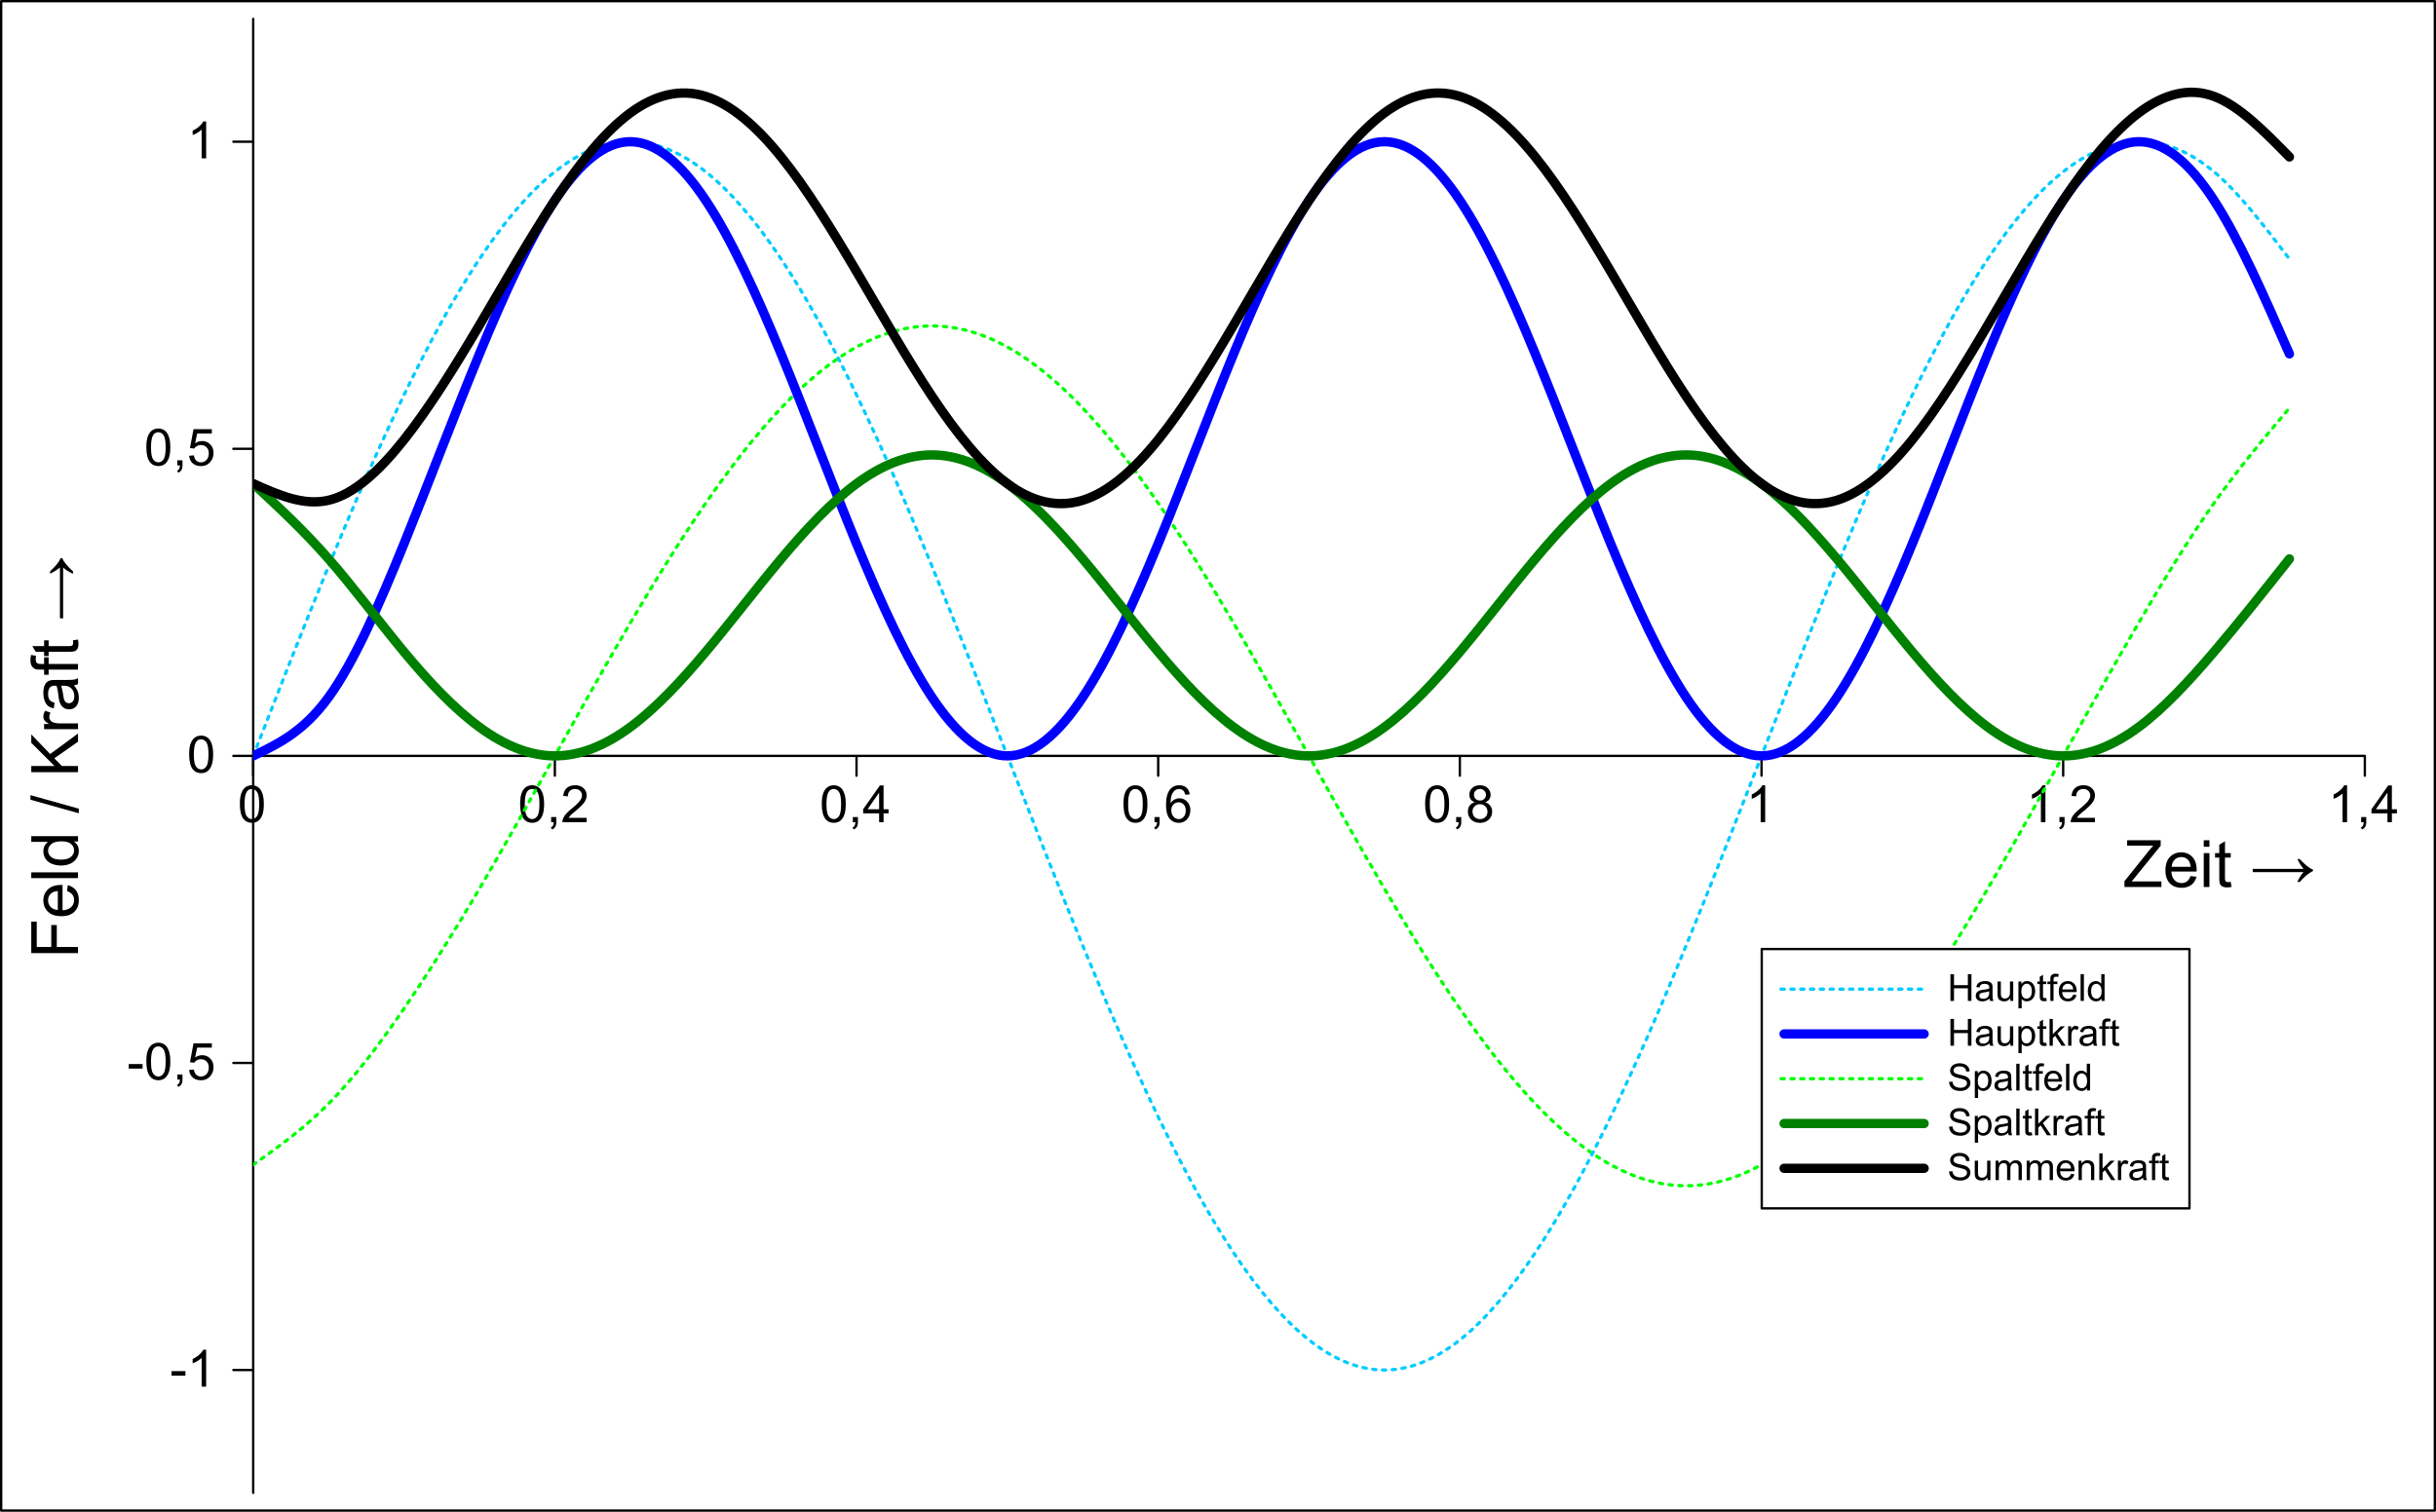 <svg xmlns="http://www.w3.org/2000/svg" xmlns:xlink="http://www.w3.org/1999/xlink" width="696" height="432" viewBox="0 0 522 324"><defs><symbol overflow="visible" id="g"><path style="stroke:none" d="M.453-3.89c0-.926.094-1.672.281-2.235.196-.57.485-1.008.86-1.313.383-.308.863-.468 1.437-.468.414 0 .781.09 1.094.265.32.168.586.414.797.735.207.312.367.707.484 1.172.121.46.188 1.074.188 1.843 0 .93-.102 1.68-.297 2.25-.188.563-.473 1.004-.844 1.313-.375.312-.851.469-1.422.469-.761 0-1.363-.274-1.797-.829C.711-1.34.454-2.41.454-3.89Zm1 0c0 1.304.149 2.167.453 2.593.301.43.676.64 1.125.64.434 0 .805-.21 1.11-.64.3-.433.453-1.3.453-2.594 0-1.289-.153-2.148-.453-2.578-.305-.426-.68-.64-1.125-.64-.45 0-.805.191-1.063.562-.336.48-.5 1.367-.5 2.656Zm0 0"/></symbol><symbol overflow="visible" id="h"><path style="stroke:none" d="M.984 0v-1.094h1.094V0c0 .402-.074.734-.219.984-.136.246-.363.442-.671.579L.905 1.14A.866.866 0 0 0 1.36.75c.102-.18.16-.43.172-.75H.984Zm0 0"/></symbol><symbol overflow="visible" id="i"><path style="stroke:none" d="M5.531-.922V0H.328c0-.227.04-.453.125-.672a3.29 3.29 0 0 1 .625-1.047c.29-.34.711-.738 1.266-1.187.851-.707 1.43-1.266 1.734-1.672.3-.402.453-.79.453-1.156a1.3 1.3 0 0 0-.406-.97c-.273-.269-.633-.405-1.078-.405-.461 0-.832.144-1.11.421-.28.282-.421.668-.421 1.157l-1-.094c.07-.738.328-1.3.765-1.688.446-.394 1.047-.593 1.797-.593.746 0 1.344.21 1.781.625.446.418.672.941.672 1.562 0 .313-.07.63-.203.938-.125.304-.34.62-.64.953-.293.336-.79.8-1.485 1.39-.586.481-.96.81-1.125.985-.156.18-.293.355-.406.531h3.86Zm0 0"/></symbol><symbol overflow="visible" id="j"><path style="stroke:none" d="M3.563 0v-1.89H.14v-.876l3.593-5.109h.782v5.11h1.078v.874H4.516V0h-.954Zm0-2.766v-3.562l-2.47 3.562h2.47Zm0 0"/></symbol><symbol overflow="visible" id="k"><path style="stroke:none" d="m5.469-5.953-.953.078c-.086-.371-.211-.648-.375-.828a1.285 1.285 0 0 0-.954-.406c-.312 0-.585.086-.812.25-.313.23-.559.558-.734.984-.168.418-.258 1.023-.266 1.813.227-.352.508-.614.844-.782a2.29 2.29 0 0 1 1.062-.265c.645 0 1.192.242 1.64.718.458.47.688 1.082.688 1.829 0 .5-.113.964-.328 1.39-.21.418-.504.742-.875.969C4.04.023 3.617.14 3.141.14 2.336.14 1.68-.156 1.17-.75.662-1.34.407-2.32.407-3.688c0-1.519.281-2.624.844-3.312.496-.602 1.16-.906 1.984-.906.621 0 1.133.18 1.532.531.394.344.629.82.703 1.422ZM1.53-2.547c0 .336.067.652.203.953.145.305.344.54.594.703.258.157.524.235.797.235.414 0 .77-.164 1.063-.5.289-.332.437-.782.437-1.344 0-.54-.148-.969-.438-1.281a1.456 1.456 0 0 0-1.093-.469c-.438 0-.809.16-1.11.469-.304.312-.453.726-.453 1.234Zm0 0"/></symbol><symbol overflow="visible" id="l"><path style="stroke:none" d="M1.938-4.266c-.399-.144-.696-.351-.891-.625a1.724 1.724 0 0 1-.281-.984c0-.57.203-1.05.609-1.438.414-.394.969-.593 1.656-.593.684 0 1.239.207 1.656.61.415.398.625.882.625 1.452 0 .367-.101.684-.296.953-.188.274-.477.48-.86.625.477.157.844.414 1.094.766.258.344.39.762.39 1.25 0 .68-.242 1.246-.718 1.703-.48.461-1.106.688-1.875.688-.781 0-1.414-.227-1.89-.688C.686-1.012.452-1.594.452-2.28c0-.508.125-.938.375-1.281.258-.34.629-.579 1.11-.704Zm-.188-1.64c0 .375.117.683.36.922.238.23.55.343.937.343.371 0 .676-.113.906-.343.238-.239.36-.532.36-.875 0-.352-.13-.649-.375-.891a1.24 1.24 0 0 0-.907-.36c-.367 0-.676.122-.922.36-.242.23-.359.512-.359.844Zm-.313 3.64c0 .274.063.54.188.797.133.262.332.465.594.61.258.136.535.203.828.203.465 0 .848-.145 1.14-.438.301-.3.454-.68.454-1.14 0-.465-.16-.852-.47-1.157-.304-.3-.69-.453-1.155-.453-.45 0-.825.153-1.125.453-.305.293-.454.668-.454 1.125Zm0 0"/></symbol><symbol overflow="visible" id="m"><path style="stroke:none" d="M4.094 0h-.969v-6.156c-.23.218-.535.445-.906.672A5.696 5.696 0 0 1 1.203-5v-.938a5.577 5.577 0 0 0 1.406-.906c.403-.363.692-.718.86-1.062h.625V0Zm0 0"/></symbol><symbol overflow="visible" id="t"><path style="stroke:none" d="M.344-2.36v-.968h2.969v.969H.342Zm0 0"/></symbol><symbol overflow="visible" id="u"><path style="stroke:none" d="m.453-2.063 1.016-.093c.07.5.242.879.515 1.125.278.25.614.375 1 .375.465 0 .864-.176 1.188-.531.32-.352.484-.817.484-1.391 0-.55-.16-.985-.468-1.297-.313-.32-.723-.484-1.22-.484-.312 0-.597.074-.843.218a1.67 1.67 0 0 0-.594.532l-.906-.11.766-4.047h3.921v.922h-3.14l-.438 2.11c.477-.32.977-.485 1.5-.485.684 0 1.266.242 1.735.719.465.469.703 1.082.703 1.828 0 .719-.211 1.336-.625 1.844-.5.648-1.192.969-2.063.969-.718 0-1.308-.196-1.765-.594-.45-.402-.707-.942-.766-1.61Zm0 0"/></symbol><symbol overflow="visible" id="n"><path style="stroke:none" d="M.281 0v-1.234l5.14-6.422a22.18 22.18 0 0 1 1.032-1.188H.86v-1.172h7.188v1.172L2.407-1.89l-.595.704h6.391V0H.281Zm0 0"/></symbol><symbol overflow="visible" id="o"><path style="stroke:none" d="m5.89-2.344 1.282.156c-.211.75-.586 1.336-1.125 1.75-.543.407-1.238.61-2.078.61-1.063 0-1.91-.328-2.531-.984-.618-.653-.922-1.57-.922-2.75 0-1.227.312-2.176.937-2.844.633-.676 1.453-1.016 2.453-1.016.965 0 1.758.336 2.375 1 .614.656.922 1.586.922 2.781v.329H1.781c.051.792.274 1.402.672 1.828.402.43.914.64 1.531.64.446 0 .829-.117 1.141-.36.32-.237.578-.616.766-1.14ZM1.86-4.328h4.046c-.054-.613-.21-1.07-.468-1.375a1.886 1.886 0 0 0-1.516-.703c-.574 0-1.055.191-1.438.562-.375.375-.586.883-.625 1.516Zm0 0"/></symbol><symbol overflow="visible" id="p"><path style="stroke:none" d="M.938-8.61v-1.406h1.218v1.407H.937Zm0 8.61v-7.266h1.218V0H.937Zm0 0"/></symbol><symbol overflow="visible" id="q"><path style="stroke:none" d="M3.61-1.094 3.78-.016c-.344.07-.652.11-.922.11-.449 0-.8-.07-1.046-.203a1.23 1.23 0 0 1-.516-.563c-.094-.226-.14-.71-.14-1.453v-4.172H.25v-.969h.906v-1.796l1.219-.735v2.531h1.234v.97H2.375v4.234c0 .355.02.585.063.687a.51.51 0 0 0 .203.234c.101.063.242.094.421.094.145 0 .329-.016.547-.047Zm0 0"/></symbol><symbol overflow="visible" id="s"><path style="stroke:none" d="M10.625-5.984c.613.656 1.14 1.16 1.578 1.5.434.343.852.601 1.25.765v.313c-.45.219-.887.504-1.312.844-.43.335-.934.832-1.516 1.484h-.531c.426-.914.875-1.617 1.344-2.11H.546v-.687h10.89a14.836 14.836 0 0 1-.718-.984 15.45 15.45 0 0 1-.61-1.125h.516Zm0 0"/></symbol><symbol overflow="visible" id="v"><path style="stroke:none" d="M0-1.156h-10.016v-6.75h1.172v5.437h3.11v-4.703h1.187v4.703H0v1.313Zm0 0"/></symbol><symbol overflow="visible" id="w"><path style="stroke:none" d="m-2.344-5.89.156-1.282c.75.211 1.336.586 1.75 1.125.407.543.61 1.238.61 2.078 0 1.063-.328 1.91-.984 2.531-.653.618-1.57.922-2.75.922-1.227 0-2.176-.312-2.844-.937-.676-.633-1.016-1.453-1.016-2.453 0-.965.336-1.758 1-2.375.656-.614 1.586-.922 2.781-.922h.329v5.422c.792-.051 1.402-.274 1.828-.672.43-.402.64-.914.64-1.531 0-.446-.117-.829-.36-1.141-.237-.32-.616-.578-1.14-.766Zm-1.984 4.03v-4.046c-.613.054-1.07.21-1.375.468a1.886 1.886 0 0 0-.703 1.516c0 .574.191 1.055.562 1.438.375.375.883.586 1.516.625Zm0 0"/></symbol><symbol overflow="visible" id="x"><path style="stroke:none" d="M0-.89h-10.016v-1.235H0v1.234Zm0 0"/></symbol><symbol overflow="visible" id="y"><path style="stroke:none" d="M0-5.64h-.922c.73.468 1.094 1.148 1.094 2.03 0 .587-.164 1.122-.484 1.61-.32.48-.77.855-1.344 1.125-.57.262-1.227.39-1.969.39-.715 0-1.375-.117-1.969-.359-.59-.238-1.047-.597-1.36-1.078a2.988 2.988 0 0 1-.468-1.625c0-.433.098-.828.281-1.172.18-.34.418-.617.72-.828h-3.595V-6.78H0v1.14Zm-3.625 3.89c.93 0 1.629-.191 2.094-.578.46-.395.687-.86.687-1.39 0-.54-.219-1-.656-1.376-.445-.37-1.117-.562-2.016-.562-.996 0-1.726.195-2.187.578-.465.387-.703.855-.703 1.406 0 .555.226 1.012.672 1.375.449.367 1.152.547 2.109.547Zm0 0"/></symbol><symbol overflow="visible" id="A"><path style="stroke:none" d="m.172 0-10.36-2.906v-.985L.172-.984V0Zm0 0"/></symbol><symbol overflow="visible" id="B"><path style="stroke:none" d="M0-1.031h-10.016V-2.36h4.97l-4.97-4.97v-1.796l4.047 4.203L0-9.312v1.75L-5.078-4l1.61 1.64H0v1.329Zm0 0"/></symbol><symbol overflow="visible" id="C"><path style="stroke:none" d="M0-.906h-7.266v-1.11h1.11c-.52-.277-.86-.539-1.016-.78a1.377 1.377 0 0 1-.25-.798c0-.414.133-.836.39-1.265l1.141.421a1.802 1.802 0 0 0-.265.907c0 .273.086.52.25.734.156.211.383.363.672.453.437.137.918.203 1.437.203H0v1.235Zm0 0"/></symbol><symbol overflow="visible" id="D"><path style="stroke:none" d="M-.89-5.656c.386.449.663.886.828 1.312.152.418.234.871.234 1.36 0 .793-.192 1.41-.578 1.843-.395.43-.899.641-1.516.641a2.03 2.03 0 0 1-.969-.234 2.095 2.095 0 0 1-.703-.641A3.3 3.3 0 0 1-4-2.265a10.217 10.217 0 0 1-.188-1.094c-.113-.996-.253-1.735-.421-2.204h-.313c-.508 0-.863.118-1.062.344-.278.313-.422.785-.422 1.407 0 .574.105 1.003.312 1.28.2.274.555.477 1.063.61l-.157 1.203C-5.707-.82-6.125-1-6.438-1.25c-.308-.258-.55-.625-.718-1.094-.176-.476-.266-1.031-.266-1.656 0-.613.074-1.113.219-1.5.148-.383.332-.664.547-.844.218-.183.504-.316.843-.39.211-.04.586-.063 1.125-.063h1.641c1.149 0 1.871-.023 2.172-.078.305-.05.598-.156.875-.313v1.282c-.258.125-.555.21-.89.25Zm-2.75.093c.18.45.335 1.122.468 2.016.074.5.16.863.25 1.078a1.032 1.032 0 0 0 .969.656c.336 0 .613-.125.828-.375.219-.246.328-.613.328-1.093 0-.477-.101-.899-.312-1.266a1.96 1.96 0 0 0-.86-.812c-.27-.133-.676-.204-1.218-.204h-.454Zm0 0"/></symbol><symbol overflow="visible" id="E"><path style="stroke:none" d="M0-1.219h-6.297v1.094h-.969v-1.094h-.765c-.489 0-.852-.039-1.094-.125a1.647 1.647 0 0 1-.766-.625c-.195-.3-.296-.722-.296-1.265 0-.34.042-.723.124-1.141L-9-4.187c-.04.25-.063.492-.063.718 0 .375.083.645.235.797.156.156.457.235.89.235h.672V-3.86h.97v1.421H0v1.22Zm0 0"/></symbol><symbol overflow="visible" id="F"><path style="stroke:none" d="m-1.094-3.61 1.078-.171c.07.344.11.652.11.922 0 .449-.07.8-.203 1.046a1.23 1.23 0 0 1-.563.516c-.226.094-.71.14-1.453.14h-4.172v.907h-.969v-.906h-1.796l-.735-1.219h2.531v-1.234h.97v1.234h4.234c.355 0 .585-.02.687-.063a.51.51 0 0 0 .234-.203c.063-.101.094-.242.094-.421a4.01 4.01 0 0 0-.047-.547Zm0 0"/></symbol><symbol overflow="visible" id="G"><path style="stroke:none" d="M-5.984-10.625c.656-.613 1.16-1.14 1.5-1.578.343-.434.601-.852.765-1.25h.313c.219.45.504.887.844 1.312.335.43.832.934 1.484 1.516v.531c-.914-.426-1.617-.875-2.11-1.344V-.546h-.687v-10.89c-.445.343-.773.585-.984.718-.215.137-.594.34-1.125.61v-.516Zm0 0"/></symbol><symbol overflow="visible" id="N"><path style="stroke:none" d="M.64 0v-5.734h.766v2.359h2.969v-2.36h.766V0h-.766v-2.703H1.406V0H.641Zm0 0"/></symbol><symbol overflow="visible" id="O"><path style="stroke:none" d="M3.234-.516c-.261.22-.511.38-.75.47-.242.089-.504.14-.78.14-.45 0-.802-.11-1.048-.328a1.127 1.127 0 0 1-.36-.86c0-.207.04-.394.126-.562.09-.164.21-.297.36-.39.152-.102.327-.18.515-.235a3.92 3.92 0 0 1 .625-.11c.57-.07.988-.156 1.25-.25.008-.09.015-.148.015-.171 0-.29-.07-.493-.203-.61-.18-.152-.445-.234-.796-.234-.336 0-.583.058-.735.172-.156.117-.277.32-.36.609l-.687-.094c.059-.289.164-.523.313-.703.144-.183.351-.328.625-.422.27-.101.582-.156.937-.156.352 0 .64.043.86.125.226.086.394.195.5.328.101.125.175.285.218.469.02.125.032.348.032.656v.938c0 .648.015 1.058.046 1.234.028.18.086.348.172.5h-.734a1.426 1.426 0 0 1-.14-.516Zm-.062-1.562c-.25.105-.633.195-1.14.265-.294.043-.505.09-.626.141a.58.58 0 0 0-.265.234.587.587 0 0 0-.094.329c0 .187.066.347.203.468.145.125.352.188.625.188.27 0 .508-.055.719-.172.215-.121.375-.29.469-.5.07-.152.109-.39.109-.703v-.25Zm0 0"/></symbol><symbol overflow="visible" id="P"><path style="stroke:none" d="M3.25 0v-.61c-.324.47-.762.704-1.313.704-.25 0-.488-.051-.703-.14a1.112 1.112 0 0 1-.468-.345 1.451 1.451 0 0 1-.204-.53c-.03-.134-.046-.352-.046-.657v-2.578h.703v2.312c0 .367.015.614.047.735.039.187.129.336.265.437a.906.906 0 0 0 .547.156c.207 0 .399-.05.578-.156a.934.934 0 0 0 .39-.437c.083-.184.126-.457.126-.813v-2.234h.703V0H3.25Zm0 0"/></symbol><symbol overflow="visible" id="Q"><path style="stroke:none" d="M.531 1.594v-5.75h.64v.547a1.53 1.53 0 0 1 .5-.47c.196-.112.43-.171.704-.171a1.642 1.642 0 0 1 1.547 1.047c.133.336.203.7.203 1.094 0 .43-.082.816-.234 1.156a1.725 1.725 0 0 1-.657.781 1.749 1.749 0 0 1-.906.266c-.242 0-.457-.051-.64-.14a1.343 1.343 0 0 1-.454-.392v2.032H.531Zm.64-3.64c0 .53.102.929.313 1.187.215.25.485.375.797.375.309 0 .578-.13.797-.391.215-.27.328-.68.328-1.234 0-.528-.113-.926-.328-1.188-.21-.258-.465-.39-.765-.39-.305 0-.57.144-.797.421-.23.274-.344.68-.344 1.22Zm0 0"/></symbol><symbol overflow="visible" id="R"><path style="stroke:none" d="m2.063-.625.109.61c-.2.05-.379.077-.531.077-.262 0-.465-.042-.61-.124a.733.733 0 0 1-.297-.313C.68-.508.656-.789.656-1.219v-2.39H.141v-.547h.515v-1.016l.703-.422v1.438h.704v.547h-.704v2.437c0 .2.008.332.032.39.027.055.07.098.125.126.05.031.129.047.234.047.082 0 .188-.004.313-.016Zm0 0"/></symbol><symbol overflow="visible" id="S"><path style="stroke:none" d="M.703 0v-3.61H.078v-.546h.625v-.438c0-.277.02-.488.063-.625a.97.97 0 0 1 .359-.437c.176-.114.414-.172.719-.172.195 0 .414.027.656.078l-.11.61a2.317 2.317 0 0 0-.406-.048c-.218 0-.379.051-.468.141-.086.094-.125.27-.125.516v.375h.812v.547h-.812V0H.703Zm0 0"/></symbol><symbol overflow="visible" id="T"><path style="stroke:none" d="m3.375-1.344.719.094c-.117.43-.332.762-.64 1-.306.23-.7.344-1.188.344C1.66.094 1.18-.094.828-.47.473-.839.297-1.367.297-2.047c0-.695.176-1.238.531-1.625.363-.383.832-.578 1.406-.578.551 0 1.004.195 1.36.578.351.375.531.91.531 1.594 0 .043-.008.105-.016.187H1.016c.027.45.16.801.39 1.047.227.242.52.36.875.36.246 0 .461-.067.64-.204.184-.132.337-.351.454-.656ZM1.062-2.469h2.313c-.031-.351-.121-.617-.266-.797a1.073 1.073 0 0 0-.875-.406 1.11 1.11 0 0 0-.812.328c-.219.219-.34.512-.36.875Zm0 0"/></symbol><symbol overflow="visible" id="U"><path style="stroke:none" d="M.516 0v-5.734h.703V0H.516Zm0 0"/></symbol><symbol overflow="visible" id="V"><path style="stroke:none" d="M3.219 0v-.531c-.262.418-.649.625-1.156.625-.336 0-.645-.09-.922-.266A1.848 1.848 0 0 1 .5-.938c-.148-.332-.219-.71-.219-1.14 0-.402.067-.774.203-1.11a1.6 1.6 0 0 1 .61-.78c.277-.184.593-.282.937-.282.246 0 .469.059.656.172.196.105.36.242.485.406v-2.062h.703V0h-.656ZM1-2.078c0 .531.11.933.328 1.203.227.262.492.39.797.39.309 0 .57-.124.781-.374.215-.246.328-.633.328-1.157 0-.558-.113-.972-.328-1.234-.219-.27-.492-.406-.812-.406-.313 0-.574.133-.781.39-.211.25-.313.649-.313 1.188Zm0 0"/></symbol><symbol overflow="visible" id="X"><path style="stroke:none" d="M.531 0v-5.734h.703v3.265l1.672-1.687h.906L2.22-2.61 3.969 0h-.86L1.734-2.125l-.5.484V0H.531Zm0 0"/></symbol><symbol overflow="visible" id="Y"><path style="stroke:none" d="M.516 0v-4.156h.64v.64c.153-.3.301-.5.438-.593a.857.857 0 0 1 .453-.141c.238 0 .484.082.734.234l-.25.657a.99.99 0 0 0-.515-.157c-.157 0-.301.051-.422.141a.788.788 0 0 0-.25.375 2.54 2.54 0 0 0-.125.828V0H.516Zm0 0"/></symbol><symbol overflow="visible" id="aa"><path style="stroke:none" d="m.36-1.844.718-.062c.027.293.11.535.234.718.122.18.317.325.579.438.257.117.55.172.875.172.289 0 .546-.04.765-.125.215-.09.38-.211.485-.36a.825.825 0 0 0 .171-.5.769.769 0 0 0-.156-.468c-.105-.133-.277-.242-.515-.328a10.563 10.563 0 0 0-1.032-.282c-.523-.12-.886-.242-1.093-.359-.274-.145-.477-.32-.61-.531a1.316 1.316 0 0 1-.203-.719c0-.29.082-.563.25-.813a1.52 1.52 0 0 1 .719-.562c.308-.133.66-.203 1.047-.203.426 0 .8.07 1.125.203.32.137.57.34.75.61.176.261.27.566.281.906l-.734.046c-.032-.363-.164-.632-.391-.812-.23-.184-.566-.281-1-.281-.46 0-.793.086-1 .25-.21.168-.313.37-.313.61 0 .21.07.378.22.5.144.136.523.276 1.14.421.613.137 1.035.258 1.265.36.333.156.579.355.735.593.164.23.25.496.25.797 0 .313-.09.605-.266.875-.18.262-.43.473-.75.625a2.703 2.703 0 0 1-1.11.219c-.51 0-.944-.074-1.296-.219a1.8 1.8 0 0 1-.828-.688c-.2-.3-.305-.644-.313-1.03Zm0 0"/></symbol><symbol overflow="visible" id="ad"><path style="stroke:none" d="M.531 0v-4.156h.625v.593a1.54 1.54 0 0 1 .516-.5c.215-.12.469-.187.75-.187.3 0 .55.07.75.203.195.125.336.305.422.531.32-.488.75-.734 1.281-.734.402 0 .719.117.938.344.226.23.343.586.343 1.062V0h-.703v-2.61c0-.277-.027-.484-.078-.609a.575.575 0 0 0-.25-.297.695.695 0 0 0-.406-.125c-.293 0-.54.102-.735.297-.187.2-.28.512-.28.938V0H3v-2.703c0-.309-.059-.547-.172-.703-.117-.153-.305-.235-.562-.235-.2 0-.387.055-.563.157a.86.86 0 0 0-.36.468c-.073.2-.109.489-.109.86V0H.531Zm0 0"/></symbol><symbol overflow="visible" id="ae"><path style="stroke:none" d="M.531 0v-4.156h.625v.593c.309-.457.754-.687 1.328-.687.246 0 .477.05.688.14.207.094.363.215.469.36.101.148.175.32.218.516.028.125.047.355.047.687V0h-.703v-2.531c0-.278-.035-.489-.094-.625a.667.667 0 0 0-.296-.344.871.871 0 0 0-.485-.14c-.293 0-.55.1-.765.296-.22.188-.329.551-.329 1.078V0H.531Zm0 0"/></symbol><clipPath id="f"><path d="M0 0h522v324H0Zm0 0"/></clipPath><clipPath id="H"><path d="M0 0h522v324H0Zm0 0"/></clipPath><clipPath id="I"><path d="M54.258 4.043H506.75v315.914H54.258Zm0 0"/></clipPath><clipPath id="J"><path d="M0 0h522v324H0Zm0 0"/></clipPath><clipPath id="K"><path d="M0 0h522v324H0Zm0 0"/></clipPath><clipPath id="L"><path d="M381.309 207.195h84.07v48h-84.07Zm0 0"/></clipPath><clipPath id="a"><path d="M0 0h6v6H0z"/></clipPath><clipPath id="b"><path d="M0 0h6v6H0z"/></clipPath><clipPath id="c"><path d="M0 0h6v6H0z"/></clipPath><clipPath id="d"><path d="M0 0h6v6H0z"/></clipPath><clipPath id="e"><path d="M0 0h6v6H0z"/></clipPath></defs><g clip-path="url(#f)"><path style="fill-rule:nonzero;fill:#fff;fill-opacity:1;stroke-width:.5;stroke-linecap:round;stroke-linejoin:round;stroke:#000;stroke-opacity:1;stroke-miterlimit:10" d="M.25.25h521.5v323.5H.25Zm0 0"/><path style="fill:none;stroke-width:1;stroke-linecap:round;stroke-linejoin:round;stroke:#fff;stroke-opacity:1;stroke-miterlimit:10" d="M54.258 4.043H506.75v315.914H54.258Zm0 0"/><path style="fill:none;stroke-width:.5;stroke-linecap:round;stroke-linejoin:round;stroke:#000;stroke-opacity:1;stroke-miterlimit:10" d="M54.258 162H506.75m-452.492 4.25V162m64.64 4.25V162m64.645 4.25V162m64.64 4.25V162m64.641 4.25V162m64.645 4.25V162m64.64 4.25V162m64.641 4.25V162"/><use xlink:href="#g" x="50.949" y="176.208" style="fill:#000;fill-opacity:1"/><g style="fill:#000;fill-opacity:1"><use xlink:href="#g" x="111.004" y="176.208"/><use xlink:href="#h" x="117.122" y="176.208"/><use xlink:href="#i" x="120.179" y="176.208"/></g><g style="fill:#000;fill-opacity:1"><use xlink:href="#g" x="175.645" y="176.208"/><use xlink:href="#h" x="181.763" y="176.208"/><use xlink:href="#j" x="184.819" y="176.208"/></g><g style="fill:#000;fill-opacity:1"><use xlink:href="#g" x="240.289" y="176.208"/><use xlink:href="#h" x="246.407" y="176.208"/><use xlink:href="#k" x="249.464" y="176.208"/></g><g style="fill:#000;fill-opacity:1"><use xlink:href="#g" x="304.93" y="176.208"/><use xlink:href="#h" x="311.048" y="176.208"/><use xlink:href="#l" x="314.104" y="176.208"/></g><use xlink:href="#m" x="374.16" y="176.208" style="fill:#000;fill-opacity:1"/><g style="fill:#000;fill-opacity:1"><use xlink:href="#m" x="434.211" y="176.208"/><use xlink:href="#h" x="440.329" y="176.208"/><use xlink:href="#i" x="443.386" y="176.208"/></g><g style="fill:#000;fill-opacity:1"><use xlink:href="#m" x="498.855" y="176.208"/><use xlink:href="#h" x="504.974" y="176.208"/><use xlink:href="#j" x="508.03" y="176.208"/></g><g style="fill:#000;fill-opacity:1"><use xlink:href="#n" x="454.957" y="190.1"/><use xlink:href="#o" x="463.509" y="190.1"/><use xlink:href="#p" x="471.295" y="190.1"/><use xlink:href="#q" x="474.405" y="190.1"/><use xlink:href="#r" x="478.295" y="190.1"/><use xlink:href="#s" x="482.185" y="190.1"/></g><path style="fill:none;stroke-width:.5;stroke-linecap:round;stroke-linejoin:round;stroke:#000;stroke-opacity:1;stroke-miterlimit:10" d="M54.258 319.957V4.043m-4.25 289.586h4.25m-4.25-65.813h4.25M50.008 162h4.25m-4.25-65.816h4.25m-4.25-65.813h4.25"/><g style="fill:#000;fill-opacity:1"><use xlink:href="#t" x="36.418" y="297.192"/><use xlink:href="#m" x="40.081" y="297.192"/></g><g style="fill:#000;fill-opacity:1"><use xlink:href="#t" x="27.242" y="231.38"/><use xlink:href="#g" x="30.905" y="231.38"/><use xlink:href="#h" x="37.023" y="231.38"/><use xlink:href="#u" x="40.08" y="231.38"/></g><use xlink:href="#g" x="40.082" y="165.563" style="fill:#000;fill-opacity:1"/><g style="fill:#000;fill-opacity:1"><use xlink:href="#g" x="30.906" y="99.747"/><use xlink:href="#h" x="37.024" y="99.747"/><use xlink:href="#u" x="40.081" y="99.747"/></g><use xlink:href="#m" x="40.082" y="33.935" style="fill:#000;fill-opacity:1"/><g style="fill:#000;fill-opacity:1"><use xlink:href="#v" x="16.717" y="205.43"/><use xlink:href="#w" x="16.717" y="196.878"/><use xlink:href="#x" x="16.717" y="189.092"/><use xlink:href="#y" x="16.717" y="185.981"/><use xlink:href="#z" x="16.717" y="178.195"/><use xlink:href="#A" x="16.717" y="174.306"/><use xlink:href="#z" x="16.717" y="170.416"/><use xlink:href="#B" x="16.717" y="166.526"/><use xlink:href="#C" x="16.717" y="157.188"/><use xlink:href="#D" x="16.717" y="152.526"/><use xlink:href="#E" x="16.717" y="144.74"/><use xlink:href="#F" x="16.717" y="140.851"/><use xlink:href="#z" x="16.717" y="136.961"/><use xlink:href="#G" x="16.717" y="133.071"/></g></g><g clip-path="url(#H)"><g clip-path="url(#I)"><path style="fill:none;stroke:#0f0;stroke-width:.7;stroke-linecap:round;stroke-linejoin:round;stroke-miterlimit:10;stroke-opacity:1;stroke-dasharray:.7,1.4;stroke-dashoffset:0" d="M54.258 249.633c5.387-3.82 10.773-7.64 16.16-13.09 5.387-5.445 10.773-12.516 16.16-20.383 5.387-7.867 10.774-16.527 16.16-25.687 5.387-9.16 10.774-18.82 16.16-28.473 5.387-9.652 10.774-19.297 16.16-28.473 5.391-9.175 10.778-17.879 16.165-25.687 5.386-7.805 10.773-14.711 16.16-20.383 5.387-5.672 10.773-10.105 16.16-13.09 5.387-2.98 10.773-4.508 16.16-4.508 5.387 0 10.774 1.528 16.16 4.508 5.387 2.985 10.774 7.418 16.16 13.09 5.387 5.672 10.774 12.578 16.16 20.383 5.387 7.805 10.774 16.512 16.16 25.687 5.387 9.176 10.774 18.825 16.16 28.473 5.388 9.648 10.774 19.297 16.161 28.473 5.387 9.175 10.774 17.882 16.16 25.687 5.387 7.805 10.774 14.711 16.16 20.383 5.387 5.672 10.774 10.105 16.164 13.09 5.387 2.98 10.774 4.508 16.16 4.508 5.387 0 10.774-1.528 16.16-4.508 5.387-2.985 10.774-7.418 16.16-13.09 5.388-5.672 10.774-12.578 16.161-20.383 5.387-7.805 10.774-16.508 16.16-25.687 5.387-9.18 10.774-18.84 16.16-28.473 5.387-9.633 10.774-19.246 16.16-28.473 5.387-9.226 10.774-18.07 16.16-25.687 5.387-7.613 10.774-14 16.16-20.383"/><path style="fill:none;stroke-width:.7;stroke-linecap:round;stroke-linejoin:round;stroke:#0cf;stroke-opacity:1;stroke-miterlimit:10;stroke-dasharray:.7,1.4;stroke-dashoffset:0" d="M54.258 162c5.387-13.785 10.773-27.566 16.16-40.676 5.387-13.11 10.773-25.543 16.16-36.695 5.387-11.152 10.774-21.02 16.16-29.121 5.387-8.102 10.774-14.438 16.16-18.696 5.387-4.261 10.774-6.44 16.16-6.44 5.391 0 10.778 2.179 16.165 6.44 5.386 4.258 10.773 10.594 16.16 18.696 5.387 8.101 10.773 17.969 16.16 29.12 5.387 11.153 10.773 23.587 16.16 36.696 5.387 13.11 10.774 26.89 16.16 40.676 5.387 13.785 10.774 27.566 16.16 40.676 5.387 13.11 10.774 25.543 16.16 36.695 5.387 11.152 10.774 21.02 16.16 29.121 5.387 8.102 10.774 14.438 16.16 18.695 5.388 4.262 10.774 6.442 16.161 6.442 5.387 0 10.774-2.18 16.16-6.442 5.387-4.257 10.774-10.593 16.16-18.695 5.387-8.101 10.774-17.969 16.164-29.12 5.387-11.153 10.774-23.587 16.16-36.696 5.387-13.11 10.774-26.89 16.16-40.676 5.387-13.785 10.774-27.566 16.16-40.676 5.388-13.11 10.774-25.547 16.161-36.695 5.387-11.149 10.774-21.012 16.16-29.121 5.387-8.106 10.774-14.457 16.16-18.696 5.387-4.242 10.774-6.37 16.16-6.44 5.387-.075 10.774 1.91 16.16 6.44 5.387 4.532 10.774 11.614 16.16 18.696"/><path style="fill:none;stroke-width:2;stroke-linecap:round;stroke-linejoin:round;stroke:#00f;stroke-opacity:1;stroke-miterlimit:10" d="M54.258 162c5.387-2.582 10.773-5.168 16.16-12.57 5.387-7.403 10.773-19.625 16.16-32.907 5.387-13.285 10.774-27.628 16.16-40.675 5.387-13.051 10.774-24.801 16.16-32.91 5.387-8.106 10.774-12.57 16.16-12.567 5.391 0 10.778 4.473 16.165 12.567 5.386 8.093 10.773 19.812 16.16 32.91 5.387 13.097 10.773 27.578 16.16 40.675 5.387 13.098 10.773 24.813 16.16 32.907 5.387 8.093 10.774 12.57 16.16 12.57 5.387 0 10.774-4.477 16.16-12.57 5.387-8.094 10.774-19.809 16.16-32.907 5.387-13.097 10.774-27.578 16.16-40.675 5.387-13.098 10.774-24.813 16.16-32.91 5.388-8.094 10.774-12.567 16.161-12.567 5.387 0 10.774 4.473 16.16 12.567 5.387 8.097 10.774 19.812 16.16 32.91 5.387 13.097 10.774 27.578 16.164 40.675 5.387 13.098 10.774 24.813 16.16 32.907 5.387 8.093 10.774 12.57 16.16 12.57 5.387 0 10.774-4.473 16.16-12.57 5.388-8.094 10.774-19.809 16.161-32.907 5.387-13.097 10.774-27.574 16.16-40.675 5.387-13.102 10.774-24.828 16.16-32.91 5.387-8.079 10.774-12.512 16.16-12.567 5.387-.058 10.774 4.258 16.16 12.567 5.387 8.308 10.774 20.609 16.16 32.91"/><path style="fill:none;stroke-width:2;stroke-linecap:round;stroke-linejoin:round;stroke:green;stroke-opacity:1;stroke-miterlimit:10" d="M54.258 103.66c5.387 4.992 10.773 9.98 16.16 16.125 5.387 6.145 10.773 13.442 16.16 19.93 5.387 6.492 10.774 12.18 16.16 16.125 5.387 3.95 10.774 6.156 16.16 6.16 5.387.004 10.774-2.191 16.16-6.16 5.391-3.969 10.778-9.707 16.165-16.125 5.386-6.418 10.773-13.512 16.16-19.93 5.387-6.418 10.773-12.16 16.16-16.125 5.387-3.965 10.773-6.16 16.16-6.16 5.387 0 10.774 2.195 16.16 6.16 5.387 3.965 10.774 9.707 16.16 16.125 5.387 6.418 10.774 13.512 16.16 19.93 5.387 6.418 10.774 12.16 16.16 16.125 5.387 3.969 10.774 6.16 16.16 6.16 5.388 0 10.774-2.191 16.161-6.16 5.387-3.965 10.774-9.707 16.16-16.125 5.387-6.418 10.774-13.512 16.16-19.93 5.387-6.418 10.774-12.16 16.164-16.125 5.387-3.965 10.774-6.16 16.16-6.16 5.387 0 10.774 2.195 16.16 6.16 5.387 3.965 10.774 9.707 16.16 16.125 5.388 6.418 10.774 13.512 16.161 19.93 5.387 6.418 10.774 12.16 16.16 16.125 5.387 3.965 10.774 6.152 16.16 6.16 5.387.008 10.774-2.164 16.16-6.16 5.387-3.992 10.774-9.813 16.16-16.125 5.387-6.313 10.774-13.121 16.16-19.93"/><path style="fill:none;stroke-width:2;stroke-linecap:round;stroke-linejoin:round;stroke:#000;stroke-opacity:1;stroke-miterlimit:10" d="M54.258 103.66c5.387 2.406 10.773 4.813 16.16 3.555 5.387-1.258 10.773-6.184 16.16-12.977 5.387-6.793 10.774-15.449 16.16-24.55 5.387-9.102 10.774-18.645 16.16-26.75 5.387-8.102 10.774-14.762 16.16-18.727 5.391-3.965 10.778-5.23 16.165-3.555 5.386 1.676 10.773 6.297 16.16 12.977 5.387 6.68 10.773 15.418 16.16 24.55 5.387 9.13 10.773 18.653 16.16 26.747 5.387 8.097 10.774 14.765 16.16 18.73 5.387 3.965 10.774 5.23 16.16 3.555 5.387-1.676 10.774-6.297 16.16-12.977 5.387-6.68 10.774-15.418 16.16-24.55 5.387-9.133 10.774-18.653 16.16-26.75 5.388-8.094 10.774-14.762 16.161-18.727 5.387-3.969 10.774-5.234 16.16-3.555 5.387 1.676 10.774 6.297 16.16 12.977 5.387 6.68 10.774 15.418 16.164 24.55 5.387 9.13 10.774 18.653 16.16 26.747 5.387 8.097 10.774 14.765 16.16 18.73 5.387 3.965 10.774 5.235 16.16 3.555 5.388-1.676 10.774-6.297 16.161-12.977 5.387-6.675 10.774-15.414 16.16-24.55 5.387-9.137 10.774-18.676 16.16-26.75 5.387-8.07 10.774-14.676 16.16-18.727 5.387-4.05 10.774-5.55 16.16-3.555 5.387 1.996 10.774 7.485 16.16 12.977"/></g></g><g clip-path="url(#J)"><path style="fill-rule:nonzero;fill:#fff;fill-opacity:1;stroke-width:.5;stroke-linecap:round;stroke-linejoin:round;stroke:#000;stroke-opacity:1;stroke-miterlimit:10" d="M377.516 203.402h91.656v55.586h-91.656Zm0 0"/></g><g clip-path="url(#K)"><g clip-path="url(#L)"><path style="fill:none;stroke-width:.7;stroke-linecap:round;stroke-linejoin:round;stroke:#0cf;stroke-opacity:1;stroke-miterlimit:10;stroke-dasharray:.7,1.4;stroke-dashoffset:0" d="M381.656 211.996h31.301"/><use xlink:href="#M" transform="translate(394.308 208.997)"/><g style="fill:#000;fill-opacity:1"><use xlink:href="#N" x="417.309" y="214.52"/><use xlink:href="#O" x="423.086" y="214.52"/><use xlink:href="#P" x="427.535" y="214.52"/><use xlink:href="#Q" x="431.984" y="214.52"/><use xlink:href="#R" x="436.434" y="214.52"/><use xlink:href="#S" x="438.656" y="214.52"/><use xlink:href="#T" x="440.879" y="214.52"/><use xlink:href="#U" x="445.328" y="214.52"/><use xlink:href="#V" x="447.105" y="214.52"/></g><path style="fill:none;stroke-width:2;stroke-linecap:round;stroke-linejoin:round;stroke:#00f;stroke-opacity:1;stroke-miterlimit:10" d="M382.309 221.598h30"/><use xlink:href="#W" transform="translate(394.308 218.597)"/><g style="fill:#000;fill-opacity:1"><use xlink:href="#N" x="417.309" y="224.121"/><use xlink:href="#O" x="423.086" y="224.121"/><use xlink:href="#P" x="427.535" y="224.121"/><use xlink:href="#Q" x="431.984" y="224.121"/><use xlink:href="#R" x="436.434" y="224.121"/><use xlink:href="#X" x="438.656" y="224.121"/><use xlink:href="#Y" x="442.656" y="224.121"/><use xlink:href="#O" x="445.32" y="224.121"/><use xlink:href="#S" x="449.77" y="224.121"/><use xlink:href="#R" x="451.992" y="224.121"/></g><path style="fill:none;stroke-width:.7;stroke-linecap:round;stroke-linejoin:round;stroke:#0f0;stroke-opacity:1;stroke-miterlimit:10;stroke-dasharray:.7,1.4;stroke-dashoffset:0" d="M381.656 231.195h31.301"/><use xlink:href="#Z" transform="translate(394.308 228.197)"/><g style="fill:#000;fill-opacity:1"><use xlink:href="#aa" x="417.309" y="233.719"/><use xlink:href="#Q" x="422.645" y="233.719"/><use xlink:href="#O" x="427.094" y="233.719"/><use xlink:href="#U" x="431.543" y="233.719"/><use xlink:href="#R" x="433.32" y="233.719"/><use xlink:href="#S" x="435.543" y="233.719"/><use xlink:href="#T" x="437.766" y="233.719"/><use xlink:href="#U" x="442.215" y="233.719"/><use xlink:href="#V" x="443.992" y="233.719"/></g><path style="fill:none;stroke-width:2;stroke-linecap:round;stroke-linejoin:round;stroke:green;stroke-opacity:1;stroke-miterlimit:10" d="M382.309 240.797h30"/><use xlink:href="#ab" transform="translate(394.308 237.797)"/><g style="fill:#000;fill-opacity:1"><use xlink:href="#aa" x="417.309" y="243.32"/><use xlink:href="#Q" x="422.645" y="243.32"/><use xlink:href="#O" x="427.094" y="243.32"/><use xlink:href="#U" x="431.543" y="243.32"/><use xlink:href="#R" x="433.32" y="243.32"/><use xlink:href="#X" x="435.543" y="243.32"/><use xlink:href="#Y" x="439.543" y="243.32"/><use xlink:href="#O" x="442.207" y="243.32"/><use xlink:href="#S" x="446.656" y="243.32"/><use xlink:href="#R" x="448.879" y="243.32"/></g><path style="fill:none;stroke-width:2;stroke-linecap:round;stroke-linejoin:round;stroke:#000;stroke-opacity:1;stroke-miterlimit:10" d="M382.309 250.398h30"/><use xlink:href="#ac" transform="translate(394.308 247.397)"/><g style="fill:#000;fill-opacity:1"><use xlink:href="#aa" x="417.309" y="252.922"/><use xlink:href="#P" x="422.645" y="252.922"/><use xlink:href="#ad" x="427.094" y="252.922"/><use xlink:href="#ad" x="433.758" y="252.922"/><use xlink:href="#T" x="440.422" y="252.922"/><use xlink:href="#ae" x="444.871" y="252.922"/><use xlink:href="#X" x="449.32" y="252.922"/><use xlink:href="#Y" x="453.32" y="252.922"/><use xlink:href="#O" x="455.984" y="252.922"/><use xlink:href="#S" x="460.434" y="252.922"/><use xlink:href="#R" x="462.656" y="252.922"/></g></g></g></svg>